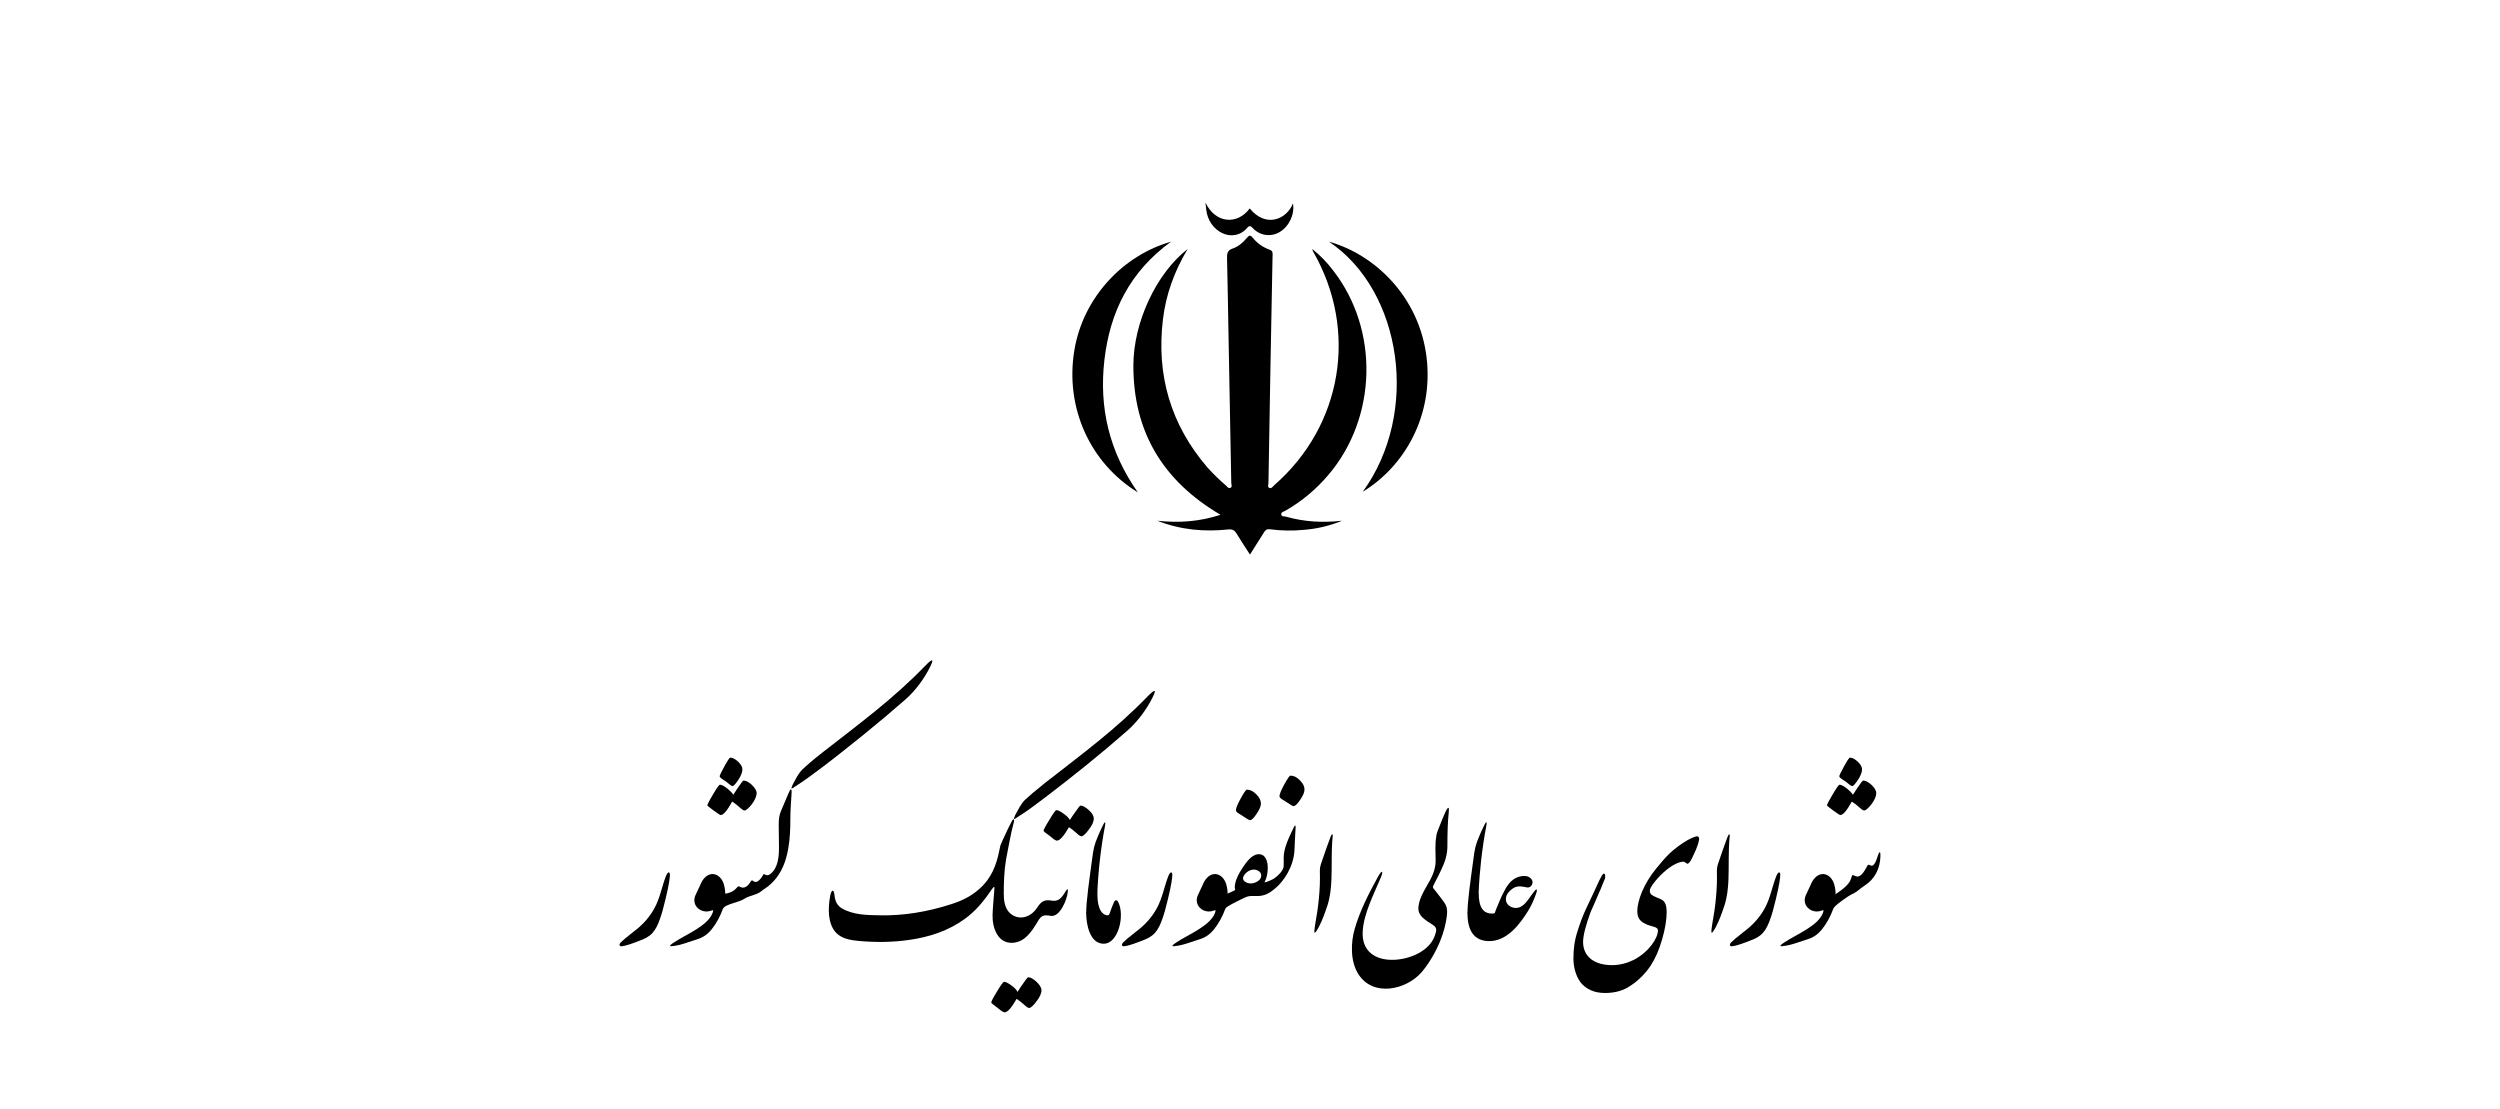 <svg width="284" height="126" viewBox="0 0 284 126" fill="none" xmlns="http://www.w3.org/2000/svg">
<g filter="url(#filter0_ddd_187_3068)">
<path d="M134.918 22.289C133.425 24.773 132.448 27.432 132.108 30.294C131.354 36.609 132.984 42.227 137.143 47.08C137.806 47.818 138.516 48.511 139.269 49.157C139.415 49.288 139.556 49.535 139.786 49.417C140.016 49.3 139.875 49.039 139.872 48.847C139.768 43.261 139.663 37.677 139.559 32.094C139.504 29.171 139.466 26.249 139.391 23.321C139.377 22.77 139.454 22.42 140.056 22.224C140.699 22.005 141.224 21.535 141.661 21.007C141.91 20.708 142.056 20.694 142.312 21.007C142.804 21.623 143.458 22.089 144.201 22.353C144.671 22.509 144.564 22.865 144.56 23.178C144.482 27.431 144.402 31.684 144.318 35.937C144.24 40.245 144.166 44.551 144.096 48.856C144.096 49.047 143.969 49.326 144.19 49.425C144.448 49.542 144.597 49.256 144.763 49.111C152.496 42.351 154.301 31.523 149.186 22.604C149.126 22.509 149.089 22.402 149.076 22.29C149.972 23.003 150.772 23.828 151.458 24.744C156.684 31.469 156.446 41.419 150.92 47.93C149.54 49.569 147.882 50.953 146.023 52.019C145.837 52.126 145.506 52.165 145.553 52.459C145.592 52.709 145.898 52.641 146.084 52.694C148.121 53.269 150.182 53.406 152.464 53.157C151.075 53.728 149.605 54.077 148.108 54.191C146.834 54.316 145.55 54.295 144.281 54.126C143.917 54.072 143.756 54.206 143.592 54.473C143.085 55.289 142.567 56.097 141.997 57C141.462 56.165 140.96 55.417 140.5 54.65C140.262 54.249 140.03 54.095 139.512 54.148C136.838 54.422 134.206 54.222 131.467 53.158C134.008 53.429 136.292 53.246 138.65 52.48C132.07 48.613 128.73 43.008 128.752 35.489C128.765 30.598 131.364 25.046 134.918 22.289Z" fill="black"/>
<path d="M129.261 49.935C123.795 46.579 120.976 40.267 122.046 33.798C123.059 27.674 127.705 22.957 133.032 21.453C128.332 24.869 126.088 29.456 125.46 34.895C124.837 40.305 126.001 45.304 129.261 49.935Z" fill="black"/>
<path d="M150.977 21.457C156.242 22.933 161.221 27.761 162.054 34.565C162.868 41.211 159.562 46.972 154.809 49.862C161.329 40.896 159.292 27.05 150.977 21.457Z" fill="black"/>
<path d="M136.938 17C138.035 19.367 140.542 19.607 141.967 17.678C143.821 19.941 146.174 18.913 146.879 17.108C147.1 18.336 146.447 19.728 145.35 20.373C144.862 20.659 144.29 20.767 143.731 20.677C143.173 20.588 142.663 20.307 142.289 19.883C142.102 19.671 141.919 19.607 141.711 19.853C140.089 21.764 137.275 20.323 137.023 17.774C136.996 17.512 136.967 17.257 136.938 17Z" fill="black"/>
<g clip-path="url(#clip0_187_3068)">
<path d="M211.83 94.597C212.971 93.865 213.574 92.681 213.617 91.282C213.638 90.787 213.531 90.593 213.337 91.174C213.208 91.54 212.95 92.53 212.497 92.315C212.218 92.186 212.218 92.186 212.045 92.509C211.55 93.456 211.163 93.628 210.904 93.564C210.452 93.456 210.452 93.176 210.28 93.8C210.043 94.662 208.859 95.308 208.041 95.932L208.256 97.245C208.278 96.944 210.043 95.716 210.409 95.566C210.969 95.329 211.227 94.984 211.83 94.597Z" fill="black"/>
<path d="M207.546 85.492C207.546 85.535 207.783 85.728 208.256 86.073C208.73 86.417 208.988 86.59 209.053 86.59C209.376 86.59 209.806 86.073 210.366 85.061C210.603 85.212 210.904 85.427 211.249 85.75C211.486 85.965 211.658 86.073 211.765 86.073C211.938 86.073 212.218 85.836 212.584 85.384C212.95 84.889 213.143 84.458 213.143 84.092C213.143 83.812 212.95 83.489 212.584 83.145C212.218 82.822 211.916 82.671 211.658 82.671C211.593 82.671 211.421 82.887 211.12 83.339C210.904 83.662 210.689 83.963 210.495 84.286C210.366 84.071 210.129 83.834 209.785 83.554C209.419 83.274 209.161 83.145 208.967 83.145C208.881 83.145 208.622 83.511 208.192 84.243C207.761 84.953 207.546 85.384 207.546 85.492ZM208.945 82.176C208.945 82.348 209.311 82.564 209.634 82.757C209.785 82.887 209.936 83.016 210.086 83.124C210.215 83.231 210.323 83.296 210.409 83.296C210.538 83.296 210.754 83.059 211.055 82.607C211.378 82.112 211.529 81.724 211.529 81.401C211.529 81.121 211.356 80.82 211.012 80.497C210.689 80.217 210.409 80.066 210.151 80.066C210.065 80.066 209.849 80.389 209.483 81.057C209.117 81.724 208.945 82.09 208.945 82.176Z" fill="black"/>
<path d="M208.257 97.246C208.536 96.342 208.644 95.438 208.364 94.448C207.998 93.264 206.836 92.833 206.018 93.91C205.759 94.254 205.695 94.577 205.501 94.921C205.372 95.201 205.221 95.503 205.113 95.761C204.661 96.924 205.824 97.828 206.879 97.462C207.159 97.376 207.223 97.333 207.072 97.742C206.491 99.206 204.058 100.153 202.702 101.057C201.97 101.531 202.207 101.552 202.917 101.423C203.413 101.358 204.274 101.057 205.372 100.691C206.039 100.476 206.513 100.131 206.943 99.615C207.503 98.926 207.955 98.086 208.257 97.246Z" fill="black"/>
<path d="M202.229 93.608C202.293 92.919 202.013 92.962 201.777 93.544C201.324 94.706 201.109 96.041 200.463 97.204C199.947 98.151 199.172 99.055 198.095 99.852C197.342 100.433 196.868 100.842 196.631 101.079C196.459 101.272 196.437 101.552 196.846 101.488C197.299 101.423 198.052 101.165 199.172 100.713C200.377 100.218 200.829 99.421 201.389 97.505C201.906 95.589 202.164 94.297 202.229 93.608Z" fill="black"/>
<path d="M196.48 89.151C196.566 88.613 196.372 88.72 196.243 89.086C195.877 90.098 195.511 91.067 195.188 92.079C195.081 92.402 195.038 92.617 195.038 92.961C195.102 95.028 194.865 97.073 194.499 99.054C194.392 99.808 194.263 100.518 194.93 99.291C195.339 98.494 195.619 97.698 195.899 96.858C196.2 95.932 196.308 94.942 196.351 93.973C196.415 92.337 196.329 90.787 196.48 89.151Z" fill="black"/>
<path d="M193.015 89.388C192.972 89.646 192.907 89.861 192.821 90.098C192.756 90.313 192.606 90.658 192.412 91.067C192.218 91.476 192.11 91.713 192.067 91.756C191.917 92.014 191.787 92.122 191.658 92.122C191.486 92.014 191.357 91.885 191.249 91.885C190.754 91.885 189.915 92.251 188.946 93.133C187.998 94.016 187.417 94.877 187.417 95.157C187.417 95.394 187.482 95.545 187.632 95.652C187.74 95.738 187.934 95.846 188.257 95.975C188.558 96.083 188.752 96.191 188.86 96.255C189.183 96.492 189.333 96.922 189.333 97.59C189.333 98.494 189.161 99.527 188.817 100.712C188.494 101.874 188.042 102.886 187.482 103.747C186.922 104.565 186.125 105.405 185.243 105.964C184.425 106.546 183.434 106.804 182.336 106.804C181.088 106.804 180.162 106.374 179.516 105.555C178.935 104.716 178.741 103.704 178.741 102.886C178.741 101.809 178.87 100.798 179.215 99.764C179.473 98.925 179.775 98.107 180.141 97.31C180.507 96.535 180.808 95.911 181.023 95.437L181.712 93.952C181.884 93.629 182.057 93.241 182.207 93.241C182.38 93.241 182.38 93.672 182.315 93.822C182.207 94.102 182.1 94.361 182.014 94.554C181.949 94.727 181.841 95.007 181.669 95.372C181.368 96.083 180.959 97.03 180.7 97.59C180.141 99.118 179.839 100.259 179.839 101.013C179.839 102.628 181.066 103.639 183.133 103.639C183.994 103.639 184.812 103.424 185.609 103.037C187.396 102.089 188.343 100.518 188.343 99.7C188.343 99.506 188.214 99.377 187.912 99.291C187.396 99.118 187.223 99.118 186.922 98.946C186.298 98.666 185.996 98.257 185.996 97.504C185.996 96.922 186.169 96.191 186.535 95.286C186.922 94.404 187.439 93.521 188.149 92.66C188.709 91.971 189.204 91.39 189.656 90.959C190.151 90.486 190.991 89.84 191.723 89.431C192.153 89.194 192.519 89.043 192.778 89C192.972 89 193.058 89.215 193.015 89.388Z" fill="black"/>
<path d="M169.031 100.906C171.206 101.013 172.756 98.882 173.746 97.224C174.047 96.686 174.306 96.083 174.521 95.459C174.693 94.921 174.521 94.921 174.22 95.351C173.832 95.825 173.488 96.514 172.928 96.901C172.454 97.246 171.787 97.224 171.356 96.815C170.904 96.406 171.033 95.739 171.378 95.351C172.088 94.576 172.562 94.619 173.466 94.813C173.94 94.899 174.22 94.318 174.047 93.995C173.746 93.392 172.971 93.457 172.454 93.629C171.615 93.909 171.119 94.727 170.775 95.437C170.452 96.062 170.215 96.686 169.935 97.353C169.806 97.676 169.871 97.784 169.548 97.784C168.536 97.784 167.976 97.181 167.976 95.373C167.61 96.148 167.137 96.944 166.706 97.741C166.706 99.786 167.503 100.841 169.031 100.906Z" fill="black"/>
<path d="M167.976 95.373C168.062 93.09 168.364 90.356 168.837 87.859C168.988 87.041 168.708 87.515 168.558 87.859C168.213 88.548 167.955 89.194 167.782 89.646C167.653 90.012 167.546 90.421 167.481 90.852C167.029 94.188 166.706 96.363 166.706 97.741C167.094 97.741 167.782 96.535 167.976 95.373Z" fill="black"/>
<path d="M162.788 99.076C163.283 99.398 163.197 99.743 162.982 100.324C162.357 102.068 160.14 102.972 158.331 103.037C156.157 103.101 154.693 102.003 154.801 99.851C154.908 97.784 156.049 95.631 156.846 93.715C157.212 92.854 156.975 92.789 156.523 93.629C155.511 95.459 154.499 97.439 153.897 99.506C153.444 101.056 153.38 103.209 154.306 104.651C155.963 107.299 159.774 106.46 161.518 104.415C162.357 103.424 163.089 102.154 163.584 100.949C163.993 99.937 164.273 98.946 164.381 97.848C164.424 97.353 164.381 96.966 164.058 96.514C163.735 96.062 163.455 95.696 163.132 95.287C162.594 94.641 162.745 94.877 163.089 94.081C163.326 93.629 163.541 93.22 163.735 92.789C164.144 91.928 164.424 91.088 164.424 90.141C164.424 88.591 164.467 87.321 164.575 86.309C164.639 85.728 164.575 85.513 164.23 86.18C164.036 86.589 163.757 87.256 163.391 88.204C163.283 88.484 163.175 88.742 163.154 89.065C163.003 89.948 163.089 90.873 163.089 91.799C163.089 92.811 162.637 93.715 162.12 94.576C161.733 95.265 161.345 95.911 161.195 96.664C161.044 97.332 161.13 97.719 161.561 98.193C161.927 98.537 162.357 98.817 162.788 99.076Z" fill="black"/>
<path d="M151.378 89.151C151.465 88.613 151.271 88.72 151.142 89.086C150.776 90.098 150.41 91.067 150.087 92.079C149.979 92.402 149.936 92.617 149.936 92.961C150.001 95.028 149.764 97.073 149.398 99.054C149.29 99.808 149.161 100.518 149.828 99.291C150.237 98.494 150.517 97.698 150.797 96.858C151.099 95.932 151.206 94.942 151.249 93.973C151.314 92.337 151.228 90.787 151.378 89.151Z" fill="black"/>
<path d="M147.18 88.053C147.201 87.644 147.094 87.73 146.943 88.053C146.491 89 145.824 90.313 145.824 91.433C145.824 91.756 145.845 92.079 145.824 92.423C145.781 92.875 145.242 93.456 144.704 93.822V95.049C145.824 94.21 146.965 92.423 147.051 90.593C147.094 89.754 147.115 88.892 147.18 88.053Z" fill="black"/>
<path d="M145.35 84.436C145.35 84.544 145.414 84.63 145.543 84.738L146.06 85.061C146.555 85.405 146.857 85.577 146.943 85.577C147.136 85.577 147.373 85.341 147.696 84.867C148.019 84.393 148.191 84.006 148.191 83.683C148.191 83.338 148.019 82.994 147.675 82.65C147.33 82.284 146.964 82.111 146.598 82.111C146.491 82.111 146.254 82.456 145.888 83.123C145.522 83.791 145.35 84.243 145.35 84.436Z" fill="black"/>
<path d="M144.705 95.05C145.027 94.706 145.027 93.952 144.705 93.823C144.425 93.974 144.145 94.103 143.865 94.189C143.585 94.254 143.628 94.275 143.736 94.038C143.929 93.608 144.016 93.112 144.016 92.553C144.016 91.864 143.779 90.938 142.853 91.046C142.143 91.153 141.583 91.95 141.217 92.488C140.7 93.242 140.248 94.146 140.27 94.835C140.291 95.072 140.42 95.072 140.14 95.201C139.904 95.308 139.279 95.61 138.784 95.782L139.193 97.246C139.193 97.009 140.937 96.191 141.432 95.954C141.777 95.803 141.992 95.782 142.358 95.782C142.638 95.782 142.939 95.803 143.262 95.76C143.779 95.674 144.209 95.459 144.705 95.05ZM141.303 93.478C141.54 93.069 142.035 92.746 142.53 92.79C142.961 92.833 143.348 93.134 143.262 93.586C143.198 94.06 142.509 94.361 142.1 94.361C141.647 94.361 140.959 94.06 141.303 93.478Z" fill="black"/>
<path d="M140.398 86.03C140.398 86.138 140.463 86.224 140.592 86.332L141.109 86.654C141.604 86.999 141.905 87.171 141.992 87.171C142.185 87.171 142.422 86.934 142.745 86.461C143.068 85.987 143.24 85.6 143.24 85.277C143.24 84.932 143.068 84.588 142.724 84.243C142.379 83.877 142.013 83.705 141.647 83.705C141.539 83.705 141.303 84.049 140.937 84.717C140.571 85.384 140.398 85.836 140.398 86.03Z" fill="black"/>
<path d="M139.193 97.246C139.473 96.342 139.581 95.438 139.301 94.448C138.935 93.264 137.772 92.833 136.954 93.91C136.696 94.254 136.631 94.577 136.437 94.921C136.308 95.201 136.158 95.503 136.05 95.761C135.598 96.924 136.76 97.828 137.815 97.462C138.095 97.376 138.16 97.333 138.009 97.742C137.428 99.206 134.995 100.153 133.639 101.057C132.907 101.531 133.144 101.552 133.854 101.423C134.349 101.358 135.21 101.057 136.308 100.691C136.976 100.476 137.449 100.131 137.88 99.615C138.44 98.926 138.892 98.086 139.193 97.246Z" fill="black"/>
<path d="M133.165 93.608C133.23 92.919 132.95 92.962 132.713 93.544C132.261 94.706 132.046 96.041 131.4 97.204C130.883 98.151 130.108 99.055 129.032 99.852C128.278 100.433 127.805 100.842 127.568 101.079C127.396 101.272 127.374 101.552 127.783 101.488C128.235 101.423 128.989 101.165 130.108 100.713C131.314 100.218 131.766 99.421 132.326 97.505C132.842 95.589 133.101 94.297 133.165 93.608Z" fill="black"/>
<path d="M123.391 97.741C123.391 98.99 123.8 101.207 125.371 101.207C127.05 101.207 127.804 97.999 127.029 96.471C126.857 96.126 126.62 96.277 126.534 96.514C126.362 96.902 126.232 97.268 126.06 97.741C125.996 97.957 125.931 98.021 125.651 97.957C124.661 97.677 124.661 95.976 124.661 95.373C124.252 96.148 123.821 96.945 123.391 97.741Z" fill="black"/>
<path d="M124.661 95.373C124.747 93.09 125.048 90.356 125.522 87.859C125.673 87.041 125.393 87.515 125.242 87.859C124.898 88.548 124.639 89.194 124.467 89.646C124.338 90.012 124.23 90.421 124.166 90.852C123.714 94.188 123.391 96.363 123.391 97.741C123.778 97.741 124.467 96.535 124.661 95.373Z" fill="black"/>
<path d="M121.088 95.2C120.528 96.126 120.226 96.449 119.365 96.298V98.042C120.42 98.214 121.238 96.147 121.303 95.286C121.346 94.963 121.238 94.942 121.088 95.2Z" fill="black"/>
<path d="M118.547 88.377C118.547 88.442 118.784 88.635 119.279 88.98C119.43 89.087 119.559 89.217 119.688 89.324C119.86 89.432 119.989 89.496 120.075 89.496C120.398 89.496 120.85 88.98 121.432 87.968C121.669 88.119 121.948 88.334 122.314 88.657C122.551 88.894 122.745 89.001 122.853 89.001C123.025 89.001 123.305 88.764 123.671 88.269C124.058 87.774 124.252 87.344 124.252 86.999C124.252 86.676 124.058 86.353 123.671 86.009C123.305 85.686 123.003 85.514 122.745 85.514C122.68 85.514 122.487 85.751 122.185 86.203C121.948 86.525 121.733 86.827 121.539 87.15C121.41 86.913 121.173 86.676 120.807 86.418C120.441 86.159 120.183 86.03 120.011 86.03C119.903 86.03 119.645 86.396 119.214 87.128C118.762 87.839 118.547 88.269 118.547 88.377Z" fill="black"/>
<path d="M119.365 98.042C119.839 97.547 119.753 96.643 119.365 96.298C118.612 96.169 118.246 96.449 117.815 97.117C117.062 98.257 115.705 98.624 114.715 97.719C114.263 97.289 114.026 96.578 114.026 95.566L112.756 97.934C112.713 99.42 113.359 101.228 115.081 101.099C116.373 100.992 117.105 100.001 117.923 98.624C118.31 97.956 118.612 97.913 119.365 98.042Z" fill="black"/>
<path d="M112.605 107.881C112.605 107.945 112.842 108.139 113.337 108.505C113.488 108.613 113.617 108.72 113.746 108.828C113.919 108.936 114.048 109 114.134 109C114.457 109 114.909 108.484 115.49 107.472C115.727 107.623 116.007 107.838 116.373 108.161C116.61 108.398 116.804 108.505 116.911 108.505C117.083 108.505 117.363 108.268 117.729 107.773C118.117 107.278 118.311 106.869 118.311 106.503C118.311 106.202 118.117 105.879 117.729 105.513C117.363 105.19 117.062 105.018 116.804 105.018C116.739 105.018 116.545 105.254 116.244 105.706C116.007 106.029 115.792 106.352 115.598 106.675C115.469 106.438 115.232 106.18 114.866 105.922C114.5 105.663 114.242 105.534 114.069 105.534C113.962 105.534 113.703 105.9 113.273 106.611C112.821 107.343 112.605 107.773 112.605 107.881Z" fill="black"/>
<path d="M114.027 95.567C114.027 94.275 114.07 92.94 114.285 91.648C114.479 90.594 114.694 89.517 114.909 88.462C114.995 88.118 115.081 87.795 115.168 87.429C115.254 87.171 115.189 86.869 114.974 87.235C114.586 87.945 114.263 88.656 113.919 89.409C113.768 89.732 113.618 90.034 113.553 90.464C113.208 92.273 112.627 93.78 111.249 94.985C110.367 95.782 109.29 96.32 108.149 96.686C105.308 97.612 102.552 98.042 99.904 97.978C98.44 97.956 96.911 97.935 95.62 97.181C95.103 96.858 94.866 96.385 94.802 95.717C94.737 95.007 94.479 95.007 94.328 95.674C94.177 96.428 94.113 97.246 94.177 97.956C94.436 100.195 95.663 100.712 97.471 100.884C99.559 101.078 101.454 101.035 103.262 100.777C105.587 100.454 107.762 99.722 109.57 98.408C110.797 97.526 111.723 96.428 112.649 95.05C112.993 94.555 112.993 94.749 112.95 95.158C112.886 96.083 112.778 97.074 112.756 97.935C113.51 97.633 113.94 96.492 114.027 95.567ZM118.763 84.566C120.356 83.36 121.906 82.133 123.456 80.884C125.006 79.635 126.535 78.344 128.085 76.987C129.226 75.976 130.238 74.619 130.926 73.242C131.615 71.885 130.776 72.703 130.388 73.091C128.601 74.942 126.728 76.6 124.769 78.193C122.81 79.786 120.808 81.315 118.784 82.886C117.6 83.834 116.89 84.436 116.459 84.845C115.943 85.341 115.663 86.008 115.318 86.611C115.06 87.192 115.189 87.106 115.684 86.761C116.739 86.116 117.751 85.319 118.763 84.566Z" fill="black"/>
<path d="M88.472 88.548C88.472 89.13 88.493 89.689 88.493 90.271C88.493 91.239 88.407 92.617 87.503 93.285V94.469C87.783 94.232 88.106 93.866 88.364 93.5C88.902 92.725 89.311 91.756 89.548 90.378C89.742 89.28 89.785 88.161 89.785 87.041C89.785 86.116 89.85 85.211 89.914 84.286C89.979 83.403 89.806 83.554 89.548 84.178C89.268 84.845 88.988 85.491 88.709 86.159C88.386 86.934 88.472 87.752 88.472 88.548ZM93.488 81.099C95.081 79.894 96.631 78.645 98.181 77.397C99.731 76.148 101.26 74.856 102.81 73.5C103.951 72.51 104.963 71.153 105.651 69.775C106.34 68.419 105.501 69.216 105.113 69.625C103.326 71.476 101.453 73.134 99.494 74.727C97.535 76.32 95.533 77.849 93.509 79.42C92.325 80.346 91.615 80.97 91.184 81.379C90.668 81.874 90.388 82.52 90.043 83.145C89.785 83.726 89.914 83.64 90.409 83.295C91.464 82.628 92.476 81.853 93.488 81.099Z" fill="black"/>
<path d="M87.503 94.469C87.783 94.146 87.847 93.328 87.503 93.285C87.309 93.436 87.18 93.457 86.986 93.393C86.728 93.285 86.793 93.199 86.642 93.479C86.47 93.759 86.018 94.405 85.63 94.125C85.393 93.974 85.415 93.931 85.178 94.297C84.984 94.62 84.575 94.964 84.166 94.792C83.843 94.641 83.908 94.62 83.671 94.878C83.154 95.46 82.508 95.524 81.712 95.61L82.121 97.246C82.379 96.687 83.929 96.536 84.554 96.105C85.07 95.739 85.931 95.696 86.448 95.266C86.814 94.964 87.159 94.814 87.503 94.469Z" fill="black"/>
<path d="M80.356 85.492C80.356 85.535 80.592 85.728 81.066 86.073C81.54 86.417 81.798 86.59 81.862 86.59C82.185 86.59 82.616 86.073 83.176 85.061C83.412 85.212 83.714 85.427 84.058 85.75C84.295 85.965 84.467 86.073 84.575 86.073C84.747 86.073 85.027 85.836 85.393 85.384C85.759 84.889 85.953 84.458 85.953 84.092C85.953 83.812 85.759 83.489 85.393 83.145C85.027 82.822 84.726 82.671 84.467 82.671C84.403 82.671 84.231 82.887 83.929 83.339C83.714 83.662 83.499 83.963 83.305 84.286C83.176 84.071 82.939 83.834 82.594 83.554C82.228 83.274 81.97 83.145 81.776 83.145C81.69 83.145 81.432 83.511 81.001 84.243C80.571 84.953 80.356 85.384 80.356 85.492ZM81.755 82.176C81.755 82.348 82.121 82.564 82.444 82.757C82.594 82.887 82.745 83.016 82.896 83.124C83.025 83.231 83.133 83.296 83.219 83.296C83.348 83.296 83.563 83.059 83.865 82.607C84.188 82.112 84.338 81.724 84.338 81.401C84.338 81.121 84.166 80.82 83.822 80.497C83.499 80.217 83.219 80.066 82.96 80.066C82.874 80.066 82.659 80.389 82.293 81.057C81.927 81.724 81.755 82.09 81.755 82.176Z" fill="black"/>
<path d="M82.121 97.246C82.401 96.342 82.508 95.438 82.228 94.448C81.862 93.264 80.7 92.833 79.882 93.91C79.624 94.254 79.559 94.577 79.365 94.921C79.236 95.201 79.085 95.503 78.978 95.761C78.525 96.924 79.688 97.828 80.743 97.462C81.023 97.376 81.087 97.333 80.937 97.742C80.356 99.206 77.923 100.153 76.566 101.057C75.835 101.531 76.071 101.552 76.782 101.423C77.277 101.358 78.138 101.057 79.236 100.691C79.903 100.476 80.377 100.131 80.808 99.615C81.367 98.926 81.819 98.086 82.121 97.246Z" fill="black"/>
<path d="M76.093 93.608C76.157 92.919 75.878 92.962 75.641 93.544C75.189 94.706 74.973 96.041 74.328 97.204C73.811 98.151 73.036 99.055 71.959 99.852C71.206 100.433 70.732 100.842 70.496 101.079C70.323 101.272 70.302 101.552 70.711 101.488C71.163 101.423 71.916 101.165 73.036 100.713C74.241 100.218 74.694 99.421 75.253 97.505C75.77 95.589 76.028 94.297 76.093 93.608Z" fill="black"/>
</g>
</g>
<defs>
<filter id="filter0_ddd_187_3068" x="-5" y="-1" width="294" height="137" filterUnits="userSpaceOnUse" color-interpolation-filters="sRGB">
<feFlood flood-opacity="0" result="BackgroundImageFix"/>
<feColorMatrix in="SourceAlpha" type="matrix" values="0 0 0 0 0 0 0 0 0 0 0 0 0 0 0 0 0 0 127 0" result="hardAlpha"/>
<feOffset/>
<feColorMatrix type="matrix" values="0 0 0 0 0 0 0 0 0 0 0 0 0 0 0 0 0 0 0.08 0"/>
<feBlend mode="normal" in2="BackgroundImageFix" result="effect1_dropShadow_187_3068"/>
<feColorMatrix in="SourceAlpha" type="matrix" values="0 0 0 0 0 0 0 0 0 0 0 0 0 0 0 0 0 0 127 0" result="hardAlpha"/>
<feOffset dy="1"/>
<feGaussianBlur stdDeviation="1"/>
<feColorMatrix type="matrix" values="0 0 0 0 0 0 0 0 0 0 0 0 0 0 0 0 0 0 0.08 0"/>
<feBlend mode="normal" in2="effect1_dropShadow_187_3068" result="effect2_dropShadow_187_3068"/>
<feColorMatrix in="SourceAlpha" type="matrix" values="0 0 0 0 0 0 0 0 0 0 0 0 0 0 0 0 0 0 127 0" result="hardAlpha"/>
<feOffset dy="5"/>
<feGaussianBlur stdDeviation="2.5"/>
<feColorMatrix type="matrix" values="0 0 0 0 0 0 0 0 0 0 0 0 0 0 0 0 0 0 0.07 0"/>
<feBlend mode="normal" in2="effect2_dropShadow_187_3068" result="effect3_dropShadow_187_3068"/>
<feBlend mode="normal" in="SourceGraphic" in2="effect3_dropShadow_187_3068" result="shape"/>
</filter>
<clipPath id="clip0_187_3068">
<rect width="143.272" height="40" fill="white" transform="translate(70.364 69)"/>
</clipPath>
</defs>
</svg>

